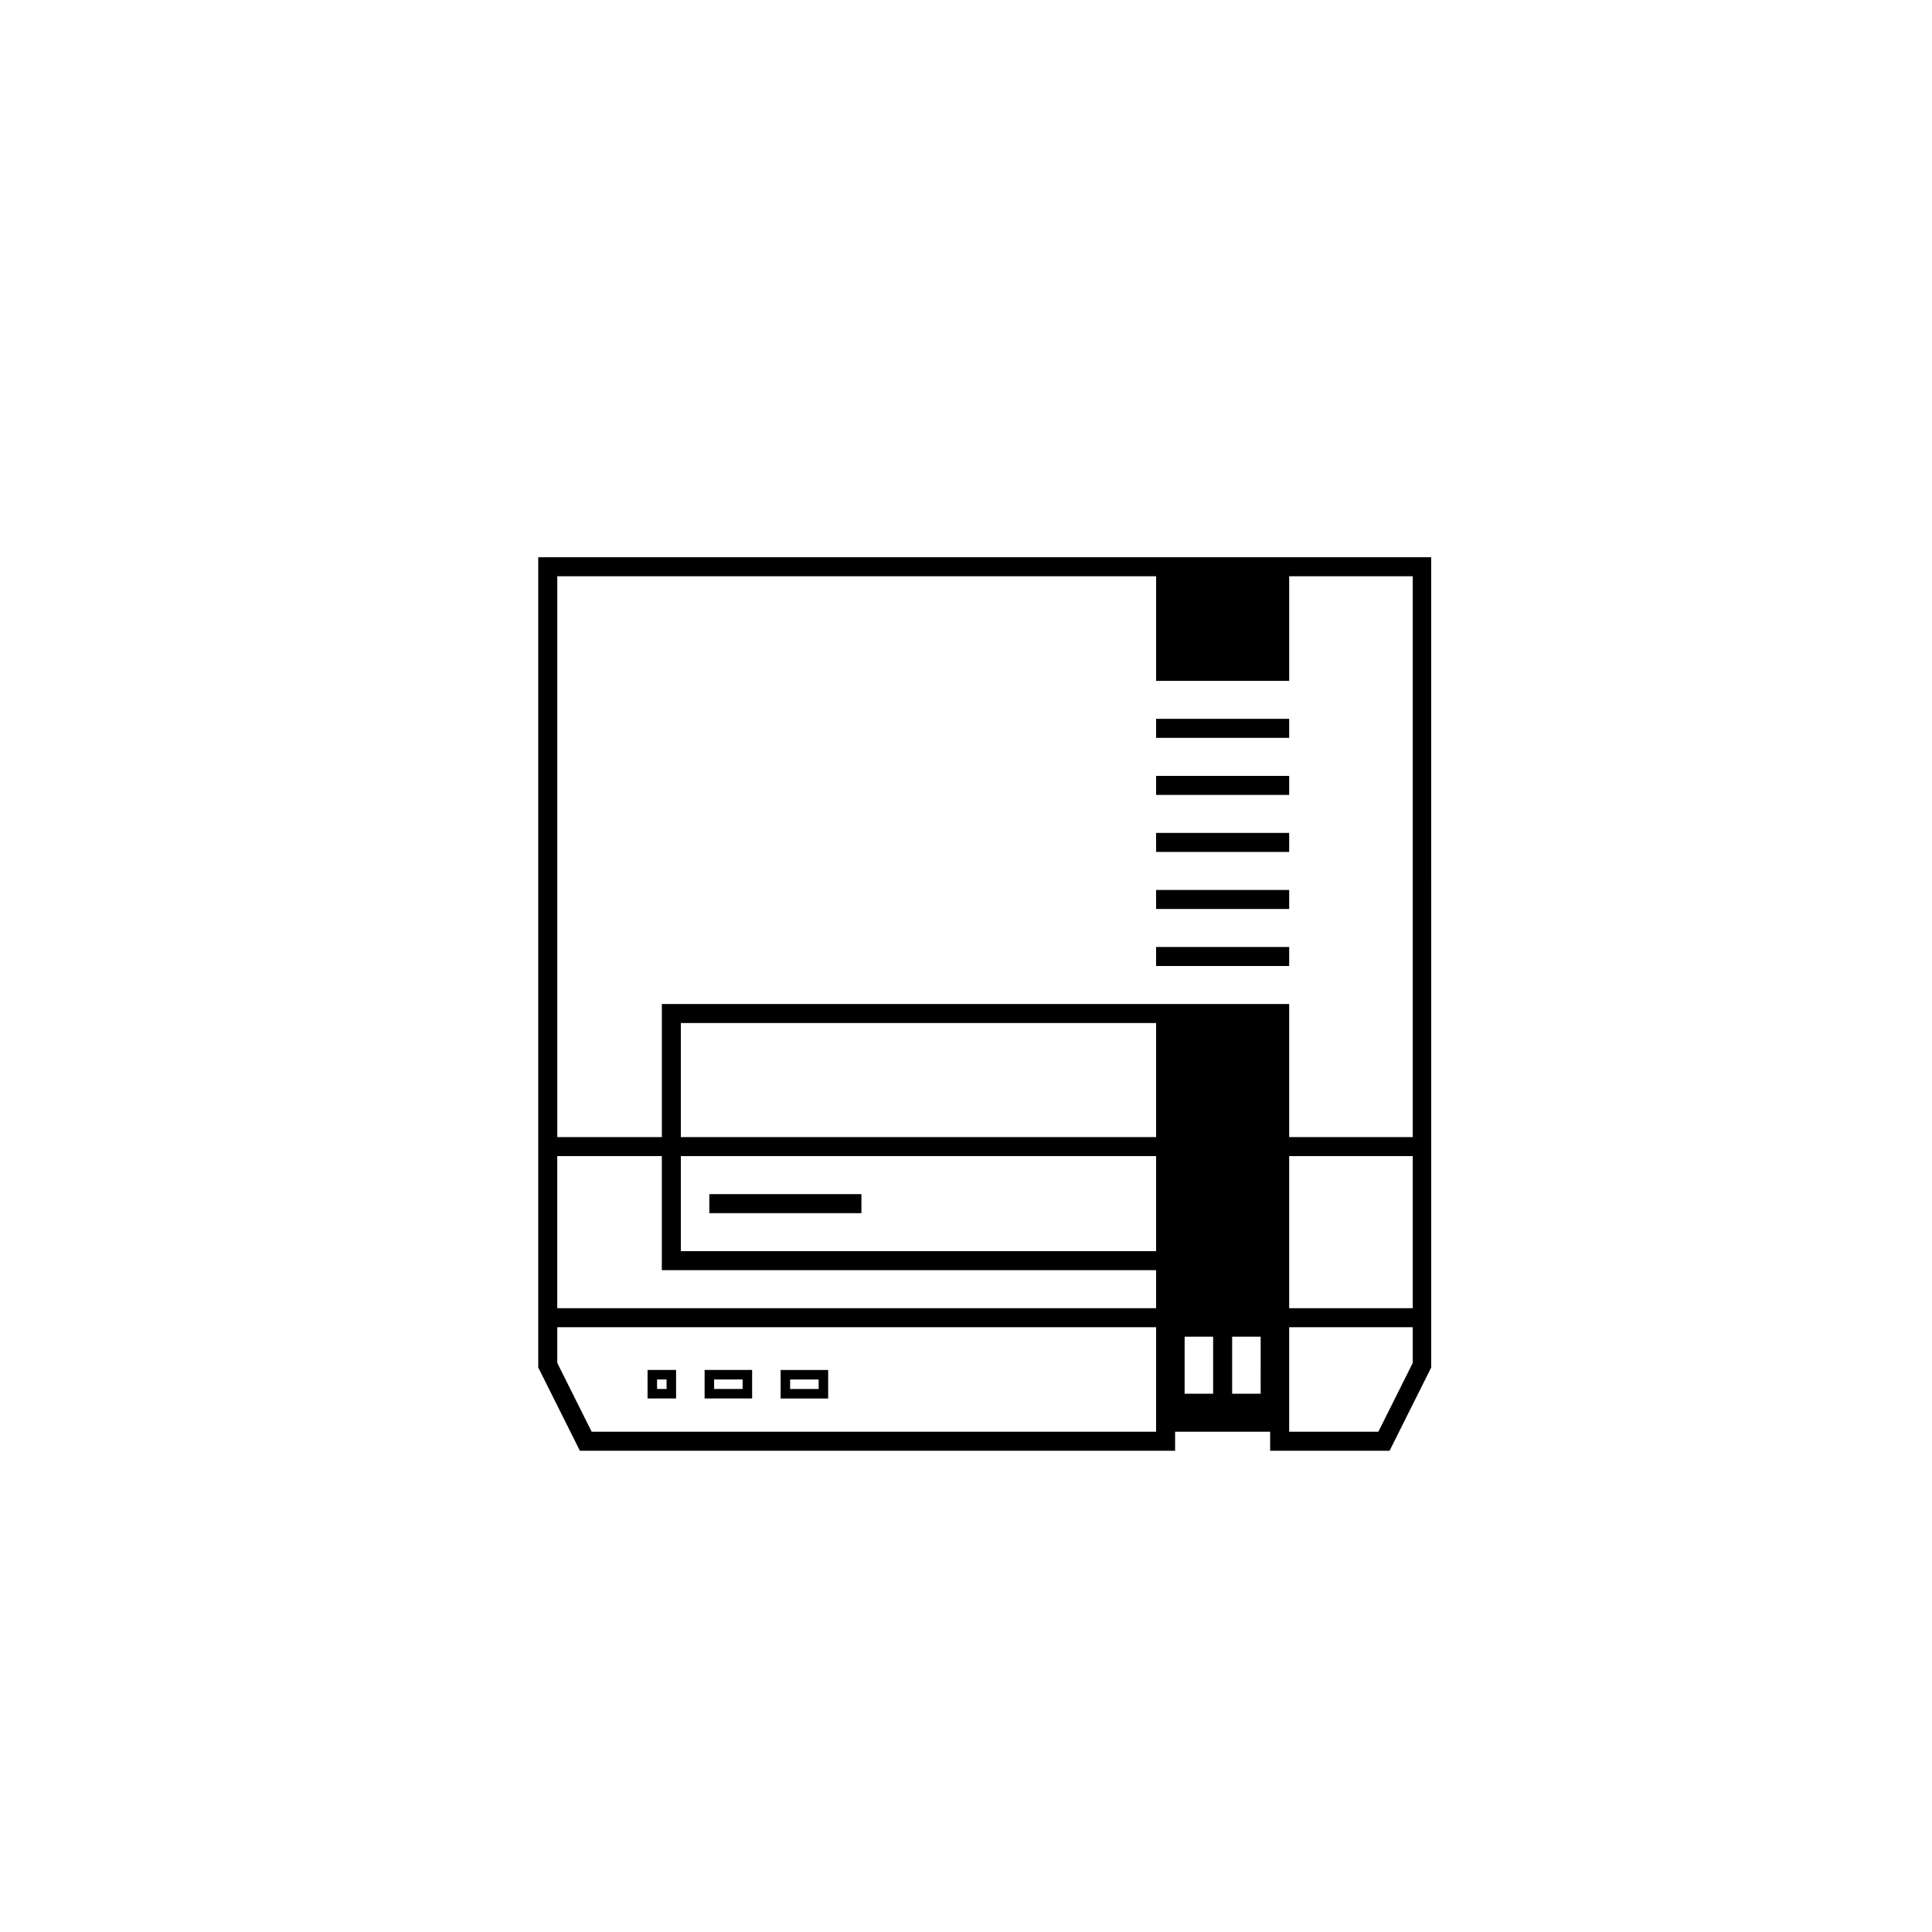 <?xml version="1.0" encoding="UTF-8"?>
<!-- Uploaded to: ICON Repo, www.iconrepo.com, Generator: ICON Repo Mixer Tools -->
<svg fill="#000000" width="800px" height="800px" version="1.1" viewBox="144 144 512 512" xmlns="http://www.w3.org/2000/svg">
 <g>
  <path d="m343.32 514.61h-12.594v-7.559h12.594zm-10.078-2.519h7.559v-2.519h-7.559z"/>
  <path d="m323.17 514.61h-7.559v-7.559h7.559zm-5.039-2.519h2.519v-2.519h-2.519z"/>
  <path d="m450.38 334.5h35.266v5.039h-35.266z"/>
  <path d="m450.38 349.62h35.266v5.039h-35.266z"/>
  <path d="m450.38 364.73h35.266v5.039h-35.266z"/>
  <path d="m450.38 379.85h35.266v5.039h-35.266z"/>
  <path d="m450.38 394.96h35.266v5.039h-35.266z"/>
  <path d="m286.64 291.68v214.72l11.035 22.066h157.74v-5.039h25.191v5.039h31.641l11.035-22.066-0.004-214.72zm163.74 231.75h-149.58l-9.117-18.238v-9.473h158.7zm0-32.75h-158.7v-40.305h27.711v30.23h130.99zm0-15.113h-125.95v-25.191h125.95zm0-30.23h-125.95v-30.227h125.95zm15.113 68.016h-7.555v-15.113h7.555zm12.594 0h-7.555v-15.113h7.559zm40.305-8.16-9.117 18.238h-23.629v-27.711h32.746zm0-14.508-32.746-0.004v-40.305h32.746zm0-45.344-32.746-0.004v-35.266h-166.25v35.266h-27.711v-148.62h158.7v27.707h35.266v-27.707h32.746z"/>
  <path d="m363.47 507.06h-12.594v7.559h12.594zm-2.519 5.039h-7.559v-2.519h7.559z"/>
  <path d="m331.98 460.46h40.305v5.039h-40.305z"/>
 </g>
</svg>